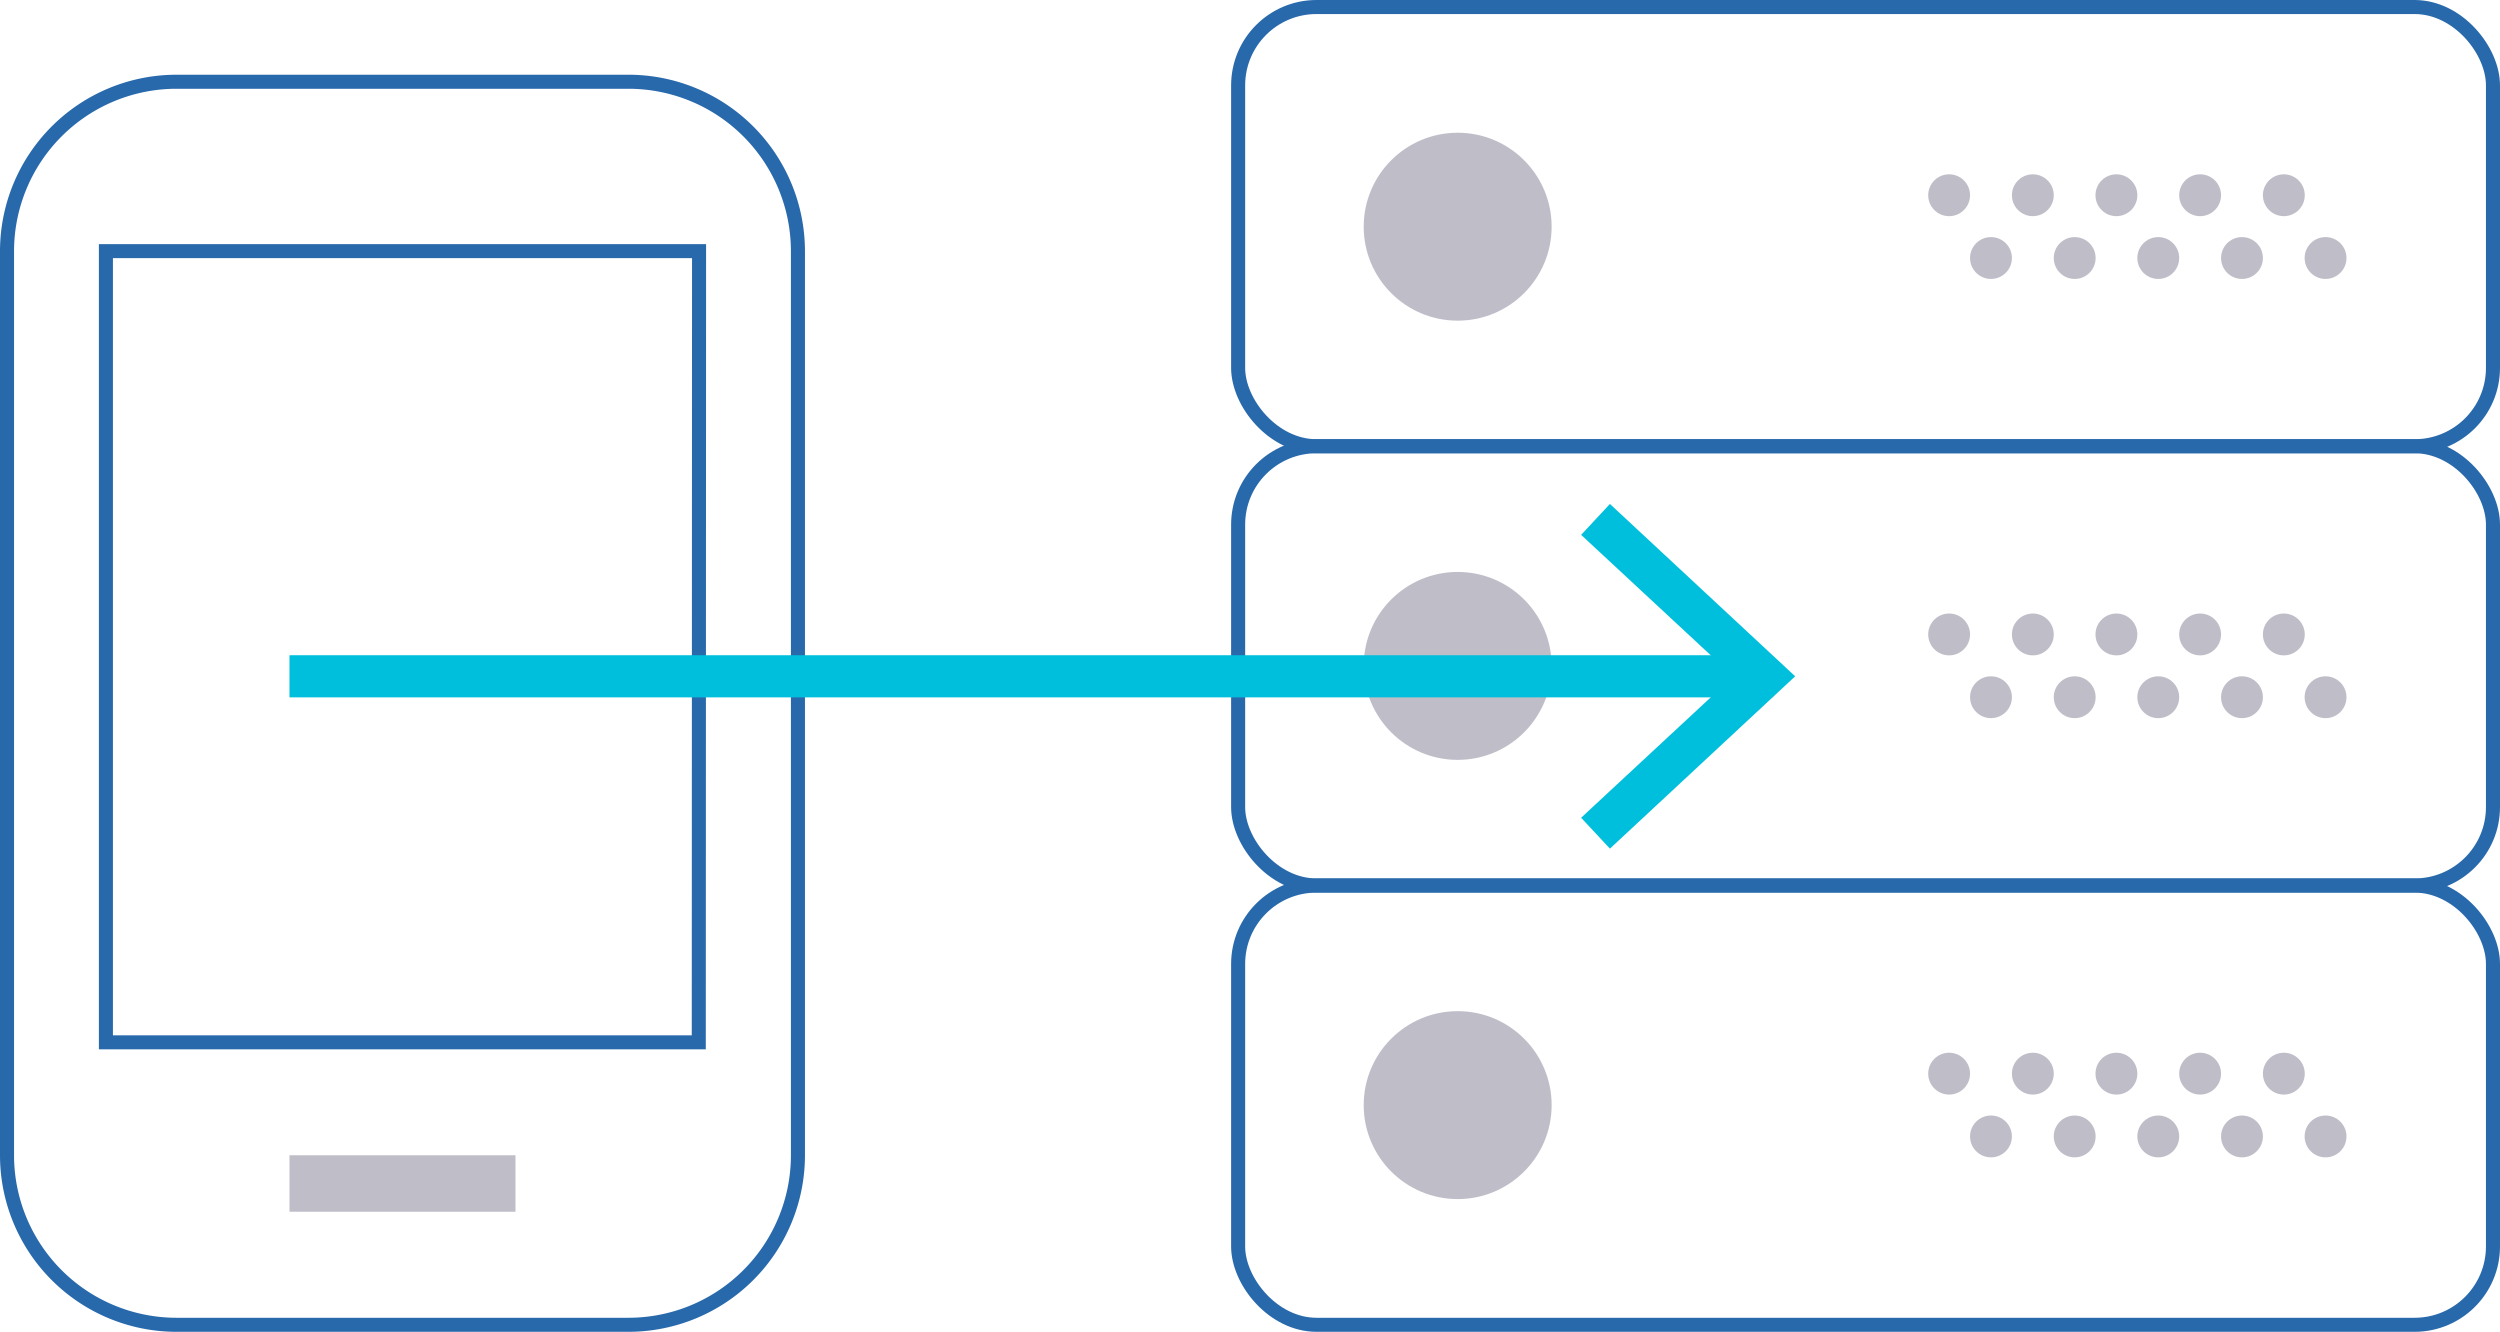 <?xml version="1.0" encoding="UTF-8" standalone="no"?>
<svg
   xmlns:dc="http://purl.org/dc/elements/1.1/"
   xmlns:cc="http://creativecommons.org/ns#"
   xmlns:rdf="http://www.w3.org/1999/02/22-rdf-syntax-ns#"
   xmlns:svg="http://www.w3.org/2000/svg"
   xmlns="http://www.w3.org/2000/svg"
   xmlns:sodipodi="http://sodipodi.sourceforge.net/DTD/sodipodi-0.dtd"
   xmlns:inkscape="http://www.inkscape.org/namespaces/inkscape"
   viewBox="0 0 177.99 94.82"
   version="1.1"
   id="svg89"
   sodipodi:docname="icon-client-api.svg"
   width="177.99"
   height="94.82"
   inkscape:version="0.92.3 (2405546, 2018-03-11)">
  <sodipodi:namedview
     pagecolor="#ffffff"
     bordercolor="#666666"
     borderopacity="1"
     objecttolerance="10"
     gridtolerance="10"
     guidetolerance="10"
     inkscape:pageopacity="0"
     inkscape:pageshadow="2"
     inkscape:window-width="640"
     inkscape:window-height="480"
     id="namedview91"
     showgrid="false"
     fit-margin-top="0"
     fit-margin-left="0"
     fit-margin-right="0"
     fit-margin-bottom="0"
     inkscape:zoom="1.1343095"
     inkscape:cx="88.989999"
     inkscape:cy="47.41"
     inkscape:window-x="0"
     inkscape:window-y="0"
     inkscape:window-maximized="0"
     inkscape:current-layer="svg89" />
  <defs
     id="defs4">
    <style
       id="style2">.cls-1{fill:#bfbdc8;}.cls-2,.cls-3{fill:none;stroke-miterlimit:10;}.cls-2{stroke:#2869ac;}.cls-3{stroke:#00bfdc;stroke-width:3px;}.cls-4{fill:#00bfdc;}</style>
  </defs>
  <title
     id="title6">ingenico</title>
  <g
     id="Layer_1"
     data-name="Layer 1"
     transform="translate(-21.65,-12.59)">
    <rect
       class="cls-1"
       x="42.26"
       y="94.84"
       width="16.09"
       height="4.02"
       id="rect8"
       style="fill:#bfbdc8" />
    <path
       class="cls-2"
       d="M 66.4,18.41 H 34.21 A 12.07,12.07 0 0 0 22.15,30.47 v 64.37 a 12.07,12.07 0 0 0 12.07,12.07 H 66.4 A 12.07,12.07 0 0 0 78.46,94.84 V 30.47 A 12.07,12.07 0 0 0 66.4,18.41 Z m 5,68.39 H 29.19 V 30.47 h 42.23 z"
       id="path10"
       inkscape:connector-curvature="0"
       style="fill:none;stroke:#2869ac;stroke-miterlimit:10" />
    <rect
       class="cls-2"
       x="109.8"
       y="13.09"
       width="89.34"
       height="31.27"
       rx="5.58"
       ry="5.58"
       id="rect12"
       style="fill:none;stroke:#2869ac;stroke-miterlimit:10" />
    <circle
       class="cls-1"
       cx="125.43"
       cy="28.73"
       r="6.69"
       id="circle14"
       style="fill:#bfbdc8" />
    <circle
       class="cls-1"
       cx="160.42"
       cy="26.49"
       r="1.49"
       id="circle16"
       style="fill:#bfbdc8" />
    <circle
       class="cls-1"
       cx="166.38"
       cy="26.49"
       r="1.49"
       id="circle18"
       style="fill:#bfbdc8" />
    <circle
       class="cls-1"
       cx="172.33"
       cy="26.49"
       r="1.49"
       id="circle20"
       style="fill:#bfbdc8" />
    <circle
       class="cls-1"
       cx="178.29"
       cy="26.49"
       r="1.49"
       id="circle22"
       style="fill:#bfbdc8" />
    <circle
       class="cls-1"
       cx="184.25"
       cy="26.49"
       r="1.49"
       id="circle24"
       style="fill:#bfbdc8" />
    <circle
       class="cls-1"
       cx="187.22"
       cy="30.96"
       r="1.49"
       id="circle26"
       style="fill:#bfbdc8" />
    <circle
       class="cls-1"
       cx="181.27"
       cy="30.96"
       r="1.49"
       id="circle28"
       style="fill:#bfbdc8" />
    <circle
       class="cls-1"
       cx="175.31"
       cy="30.96"
       r="1.49"
       id="circle30"
       style="fill:#bfbdc8" />
    <circle
       class="cls-1"
       cx="169.36"
       cy="30.96"
       r="1.49"
       id="circle32"
       style="fill:#bfbdc8" />
    <circle
       class="cls-1"
       cx="163.4"
       cy="30.96"
       r="1.49"
       id="circle34"
       style="fill:#bfbdc8" />
    <rect
       class="cls-2"
       x="109.8"
       y="44.36"
       width="89.34"
       height="31.27"
       rx="5.58"
       ry="5.58"
       id="rect36"
       style="fill:none;stroke:#2869ac;stroke-miterlimit:10" />
    <circle
       class="cls-1"
       cx="125.43"
       cy="60"
       r="6.69"
       id="circle38"
       style="fill:#bfbdc8" />
    <circle
       class="cls-1"
       cx="160.42"
       cy="57.76"
       r="1.49"
       id="circle40"
       style="fill:#bfbdc8" />
    <circle
       class="cls-1"
       cx="166.38"
       cy="57.76"
       r="1.49"
       id="circle42"
       style="fill:#bfbdc8" />
    <circle
       class="cls-1"
       cx="172.33"
       cy="57.76"
       r="1.49"
       id="circle44"
       style="fill:#bfbdc8" />
    <circle
       class="cls-1"
       cx="178.29"
       cy="57.76"
       r="1.49"
       id="circle46"
       style="fill:#bfbdc8" />
    <circle
       class="cls-1"
       cx="184.25"
       cy="57.76"
       r="1.49"
       id="circle48"
       style="fill:#bfbdc8" />
    <circle
       class="cls-1"
       cx="187.22"
       cy="62.23"
       r="1.49"
       id="circle50"
       style="fill:#bfbdc8" />
    <circle
       class="cls-1"
       cx="181.27"
       cy="62.23"
       r="1.49"
       id="circle52"
       style="fill:#bfbdc8" />
    <circle
       class="cls-1"
       cx="175.31"
       cy="62.23"
       r="1.49"
       id="circle54"
       style="fill:#bfbdc8" />
    <circle
       class="cls-1"
       cx="169.36"
       cy="62.23"
       r="1.49"
       id="circle56"
       style="fill:#bfbdc8" />
    <circle
       class="cls-1"
       cx="163.4"
       cy="62.23"
       r="1.49"
       id="circle58"
       style="fill:#bfbdc8" />
    <rect
       class="cls-2"
       x="109.8"
       y="75.64"
       width="89.34"
       height="31.27"
       rx="5.58"
       ry="5.58"
       id="rect60"
       style="fill:none;stroke:#2869ac;stroke-miterlimit:10" />
    <circle
       class="cls-1"
       cx="125.43"
       cy="91.27"
       r="6.69"
       id="circle62"
       style="fill:#bfbdc8" />
    <circle
       class="cls-1"
       cx="160.42"
       cy="89.03"
       r="1.49"
       id="circle64"
       style="fill:#bfbdc8" />
    <circle
       class="cls-1"
       cx="166.38"
       cy="89.03"
       r="1.49"
       id="circle66"
       style="fill:#bfbdc8" />
    <circle
       class="cls-1"
       cx="172.33"
       cy="89.03"
       r="1.49"
       id="circle68"
       style="fill:#bfbdc8" />
    <circle
       class="cls-1"
       cx="178.29"
       cy="89.03"
       r="1.49"
       id="circle70"
       style="fill:#bfbdc8" />
    <circle
       class="cls-1"
       cx="184.25"
       cy="89.03"
       r="1.49"
       id="circle72"
       style="fill:#bfbdc8" />
    <circle
       class="cls-1"
       cx="187.22"
       cy="93.5"
       r="1.49"
       id="circle74"
       style="fill:#bfbdc8" />
    <circle
       class="cls-1"
       cx="181.27"
       cy="93.5"
       r="1.49"
       id="circle76"
       style="fill:#bfbdc8" />
    <circle
       class="cls-1"
       cx="175.31"
       cy="93.5"
       r="1.49"
       id="circle78"
       style="fill:#bfbdc8" />
    <circle
       class="cls-1"
       cx="169.36"
       cy="93.5"
       r="1.49"
       id="circle80"
       style="fill:#bfbdc8" />
    <circle
       class="cls-1"
       cx="163.4"
       cy="93.5"
       r="1.49"
       id="circle82"
       style="fill:#bfbdc8" />
    <line
       class="cls-3"
       x1="42.26"
       y1="60.74"
       x2="146.21"
       y2="60.74"
       id="line84"
       style="fill:none;stroke:#00bfdc;stroke-width:3px;stroke-miterlimit:10" />
    <polygon
       class="cls-4"
       points="145.06,60.74 134.22,50.67 136.27,48.47 149.46,60.74 136.27,73.01 134.22,70.81 "
       id="polygon86"
       style="fill:#00bfdc" />
  </g>
</svg>
